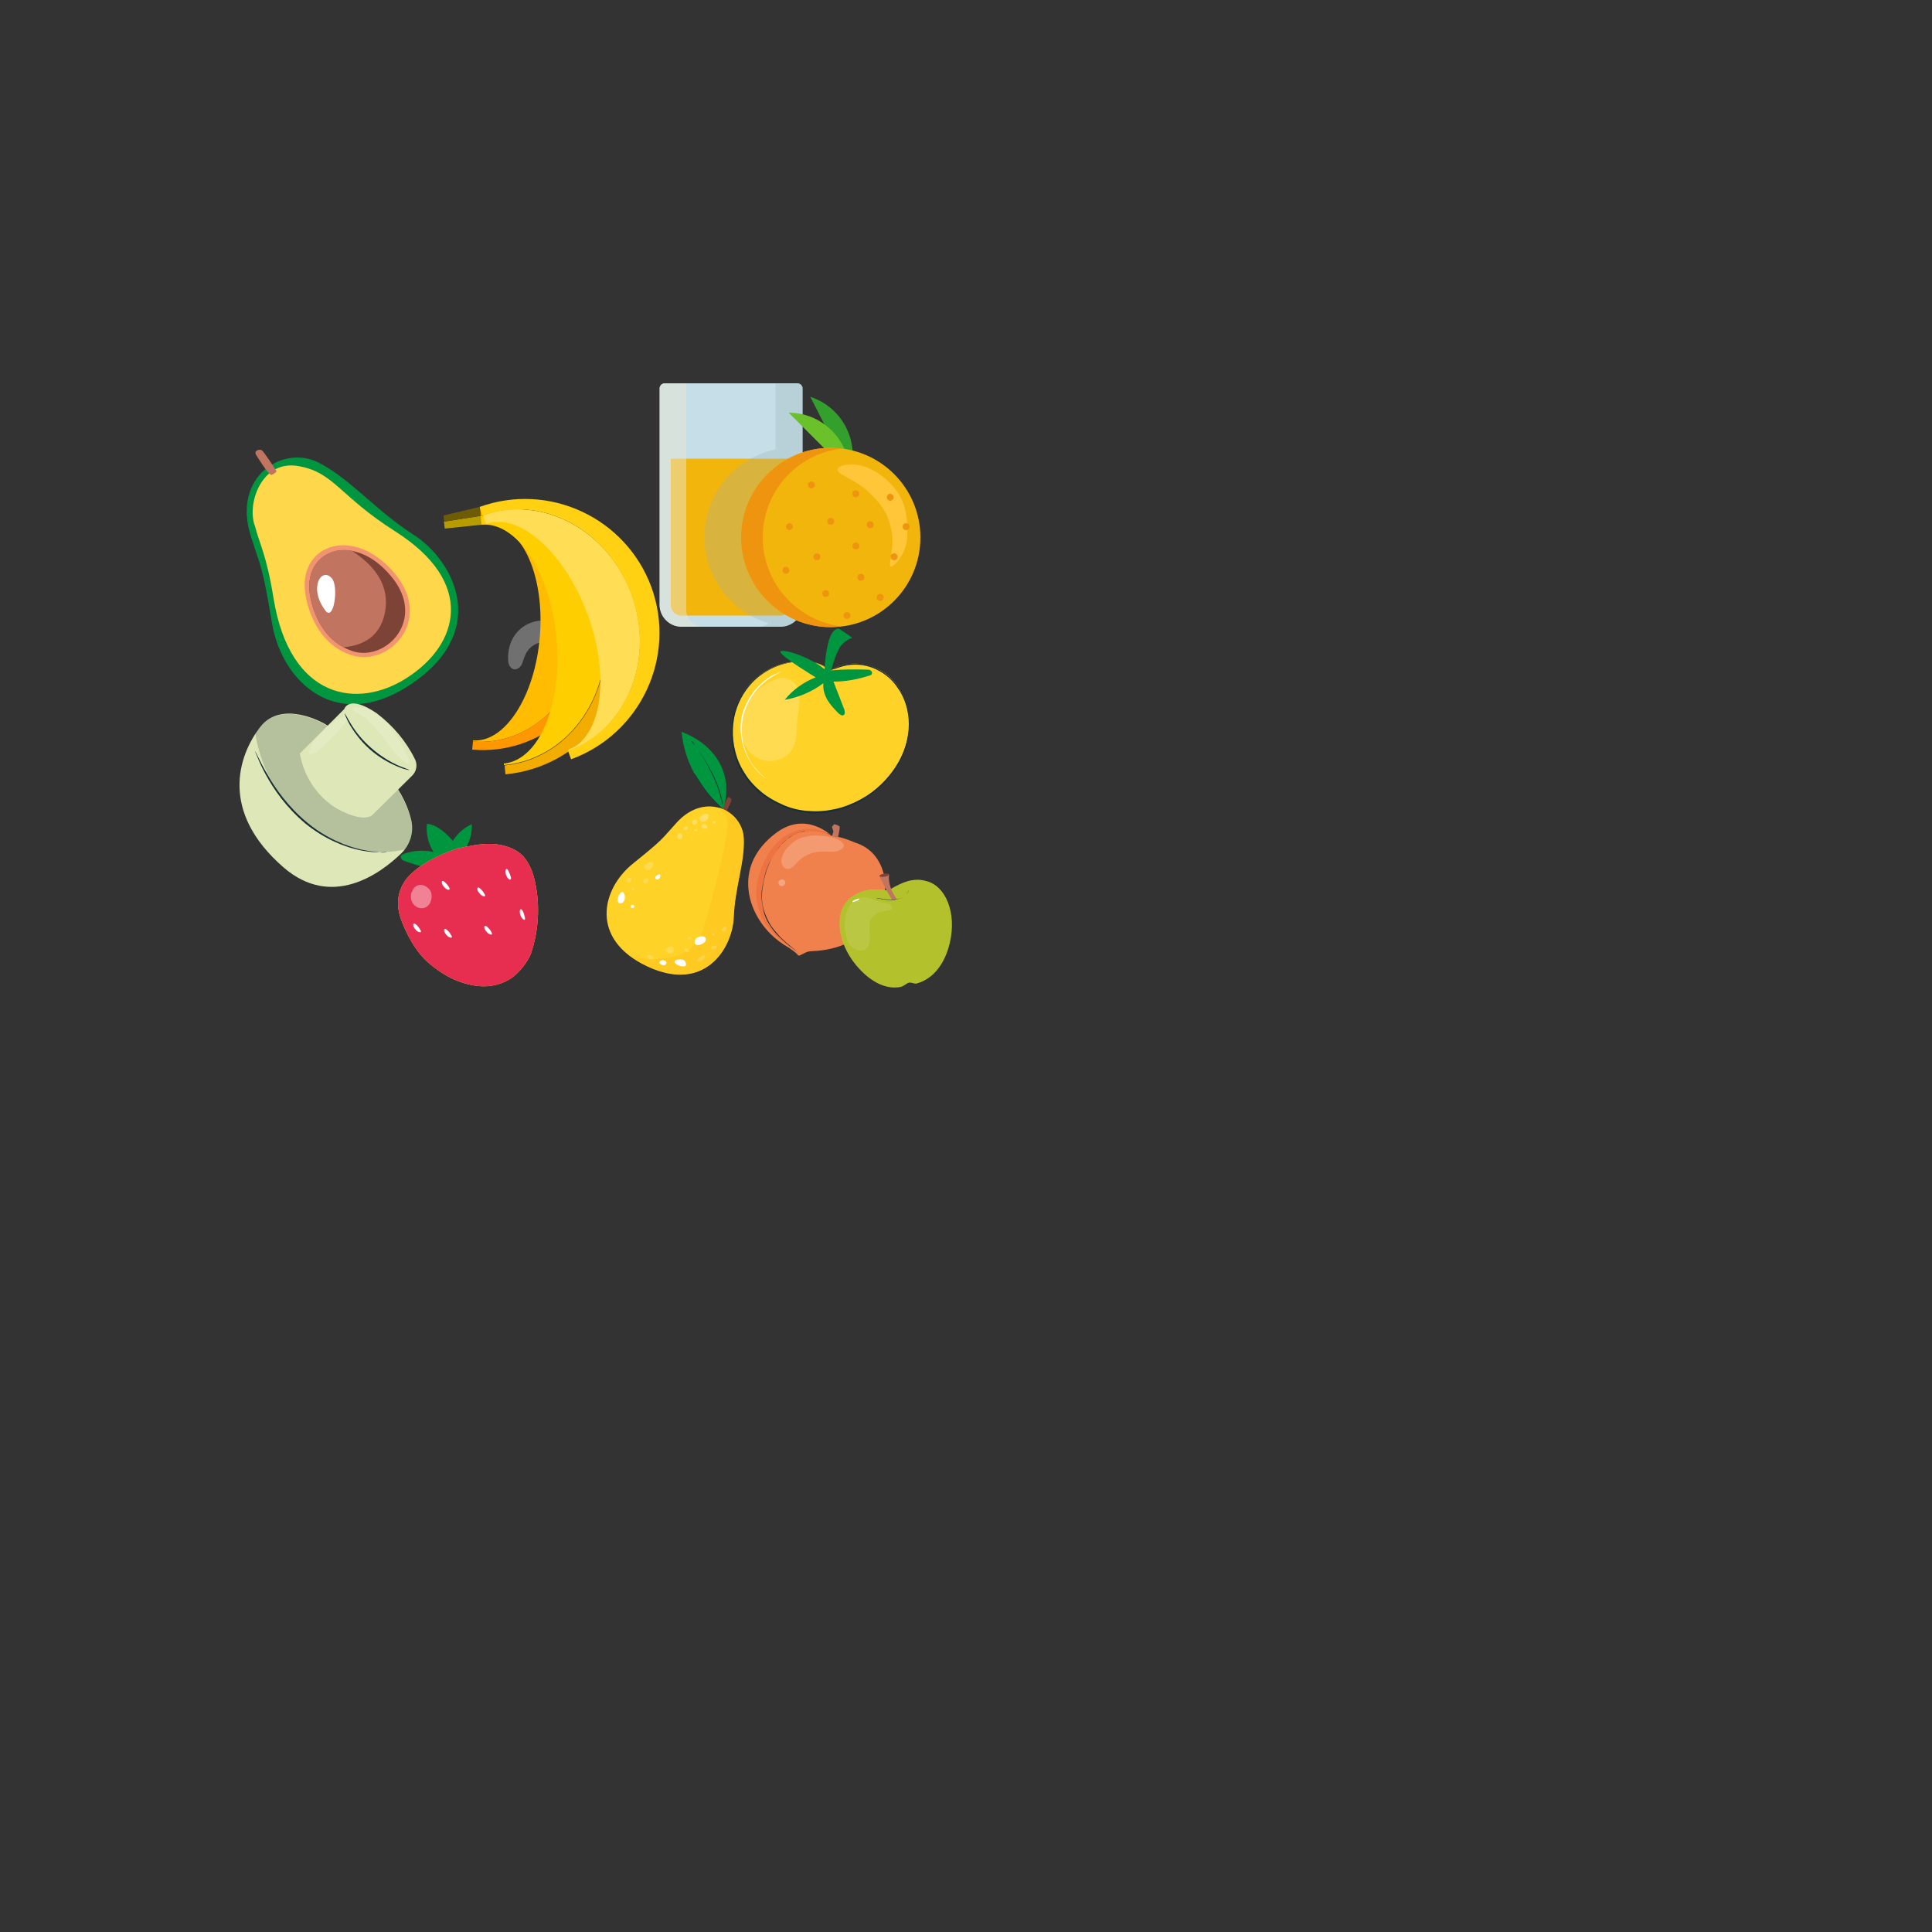 <?xml version="1.0" encoding="utf-8"?><!-- Generator: Adobe Illustrator 28.0.0, SVG Export Plug-In . SVG Version: 6.00 Build 0)  --><svg version="1.1" id="Calque_1" xmlns="http://www.w3.org/2000/svg" xmlns:xlink="http://www.w3.org/1999/xlink" x="0px" y="0px" viewBox="0 0 500 500" style="enable-background:new 0 0 500 500;" xml:space="preserve"><rect x="0" y="0" width="500" height="500" fill="#333333" stroke="none"/><style type="text/css">
	.st0{display:none;}
	.st1{display:inline;fill:#F5F5F5;}
	.st2{fill:#FFFFFF;}
	.st3{fill:#F0804C;}
	.st4{opacity:0.3;}
	.st5{fill:#EA542D;}
	.st6{fill:#192E35;}
	.st7{fill:#C17460;}
	.st8{opacity:0.7;}
	.st9{fill:#FFD227;}
	.st10{fill:#009C3E;}
	.st11{opacity:0.1;}
	.st12{fill:#7D4336;}
	.st13{fill:#00963F;}
	.st14{fill:#E72E50;}
	.st15{opacity:0.4;}
	.st16{fill-rule:evenodd;clip-rule:evenodd;fill:#7D4336;}
	.st17{fill-rule:evenodd;clip-rule:evenodd;fill:#FFD227;}
	.st18{fill-rule:evenodd;clip-rule:evenodd;fill:#FEC920;}
	.st19{opacity:0.2;}
	.st20{fill-rule:evenodd;clip-rule:evenodd;fill:#FFFFFF;}
	.st21{fill-rule:evenodd;clip-rule:evenodd;fill:#00963F;}
	.st22{fill-rule:evenodd;clip-rule:evenodd;fill:#FFD74B;}
	.st23{fill-rule:evenodd;clip-rule:evenodd;fill:#C17460;}
	.st24{fill-rule:evenodd;clip-rule:evenodd;fill:#F39470;}
	.st25{fill:#DEE7B7;}
	.st26{opacity:0.21;}
	.st27{opacity:0.15;}
	.st28{fill:#FFBC00;}
	.st29{fill:#FF9700;}
	.st30{fill:#FFCE00;}
	.st31{fill:#F2AD00;}
	.st32{fill:#FFDE55;}
	.st33{fill:#FFD112;}
	.st34{fill:#B79C00;}
	.st35{fill:#6D5B06;}
	.st36{fill:#C5DEE8;}
	.st37{fill:#F2B50C;}
	.st38{opacity:0.3;fill:#9CB0B5;}
	.st39{fill:#33A02D;}
	.st40{fill:#6BC129;}
	.st41{opacity:0.5;fill:#EAE7D0;}
	.st42{fill:#FFC639;}
	.st43{fill:#EF940F;}
</style><g id="Background_Complete"/><g id="Background_Simple" class="st0"><path class="st1" d="m25.6 386l.9-1.3c7.3-10.6 19.6-16.5 32.3-15c1.6.2 3.2.5 4.8.9c11.4 3.1 20.9 12.4 24.5 23.8c2.1 6.7 2.3 14.3 6.7 19.8c5.7 7.1 15.9 7.9 24.9 8.1c9 .2 19.3 1 24.9 8.2c3.5 4.5 4.4 10.6 3.8 16.3c-1.6 15.1-12.9 28-26.7 34s-29.5 5.7-44 1.9c-20.3-5.3-39.2-17.7-49.9-35.9s-12.6-42.4-2.2-60.8z"/><path class="st1" d="m473.8 123l-.9 1.2c-7.2 10.6-19.6 16.5-32.3 15c-1.6-.2-3.2-.5-4.8-.9c-11.4-3.1-20.9-12.4-24.5-23.8c-2.1-6.7-2.3-14.3-6.7-19.8c-5.7-7.1-15.9-7.9-24.9-8.1s-19.3-1-24.9-8.2c-3.5-4.5-4.4-10.6-3.8-16.3c1.6-15.1 12.9-28 26.7-34c13.8-6 29.5-5.7 44-1.9c20.3 5.3 39.2 17.7 49.9 35.9c11 18.5 12.7 42.5 2.2 60.9z"/><ellipse class="st1" cx="436.9" cy="429.6" rx="33" ry="33"/><ellipse class="st1" cx="90.2" cy="74.4" rx="33" ry="33"/></g><g id="Plate"/><g id="Fruits"><g><g><path class="st2" d="m121.1 250.9c-.1.2-.9 0-1.4-.7c-.6-.6-.7-1.4-.4-1.5c.2-.1.7.3 1.2.9c.4.6.7 1.1.6 1.3z"/></g></g><g><g><path class="st2" d="m132.7 249.1c-.2.2-.8-.3-1.1-1.1c-.3-.8-.2-1.6.1-1.6c.3 0 .5.5.8 1.2c.3.7.4 1.3.2 1.5z"/></g></g></g><g><g><g><g><g><path class="st3" d="m215.2 216.3c0 0-6.6-6.6-14.4-.7c-7.8 5.9-7.5 12.6-6.9 16c.5 2.8 2.7 9.4 10.3 13.7c0 0 2.1 1.4 2.3 1.9c.3.5 1.8-.9 3.1-1c1.3-.1 7.6-.1 12.6-3.9c3.3-2.6 5.8-5.3 6.7-10.6c.9-5.2-1.3-11.5-7.2-13.5c0 .1-3.3-1.6-6.5-1.9z"/></g></g></g><g class="st4"><g><g><g><path class="st5" d="m215.2 216.3c0 0-3.4-3-9.1-1.3c-5.7 1.7-8.6 7.6-9.8 12s-.5 8.2 1.6 11.8s8.7 7.8 8.7 7.8c-3.4-2.6-6.8-5.4-8.4-9.3c-.8-2-1.3-4.6-1-6.8c.5-3.9 1.1-6.2 3.2-9.4c1.5-2.2 2.6-4.1 5.9-5.4c2.6-1 6.6-.7 8.9.6"/></g></g></g></g><g><g><g><g><path class="st6" d="m215.2 216.3c0 0 0 0-.1-.1s-.2-.1-.3-.2c-.1-.1-.3-.1-.5-.2c-.2-.1-.5-.2-.8-.3c-.6-.2-1.3-.3-2.1-.4s-1.8-.1-2.9 0c-.5.1-1.1.2-1.6.3c-.3.1-.6.2-.8.3c-.3.1-.6.3-.8.4c-.6.3-1.1.6-1.6 1.1c-.5.4-1 .9-1.5 1.4c-.4.5-.9 1.1-1.3 1.7c-.4.6-.8 1.2-1.2 1.9c-.8 1.3-1.4 2.8-1.8 4.4c-.2.8-.3 1.6-.5 2.4c-.1.4-.1.8-.2 1.2c-.1.4-.1.8-.1 1.1c-.1 1.5.2 3 .5 4.4s.9 2.6 1.6 3.7c.7 1.1 1.4 2 2.1 2.7c1.5 1.5 2.8 2.6 3.8 3.3c.5.4.8.6 1.1.8c.1.1.2.2.3.2s.1.1.1.1s0 0-.1-.1c-.1-.1-.2-.1-.3-.2c-.2-.2-.6-.5-1.1-.9c-.9-.8-2.3-1.8-3.7-3.4c-.7-.8-1.5-1.7-2.1-2.7c-.6-1.1-1.2-2.3-1.6-3.6c-.4-1.4-.6-2.8-.5-4.3c0-.4.1-.8.1-1.1c.1-.4.1-.8.2-1.2c.1-.8.3-1.6.5-2.4c.4-1.6 1-3.1 1.7-4.4c.4-.7.8-1.3 1.2-1.9c.4-.6.8-1.2 1.3-1.7c.4-.5.9-1 1.5-1.4c.5-.4 1.1-.8 1.6-1.1c.3-.1.6-.3.8-.4c.3-.1.6-.2.8-.3c.6-.2 1.1-.3 1.6-.3c1.1-.1 2-.1 2.9 0c.8.1 1.6.2 2.1.4c.3.1.5.2.8.2c.2.1.4.2.5.2c.1.1.2.1.3.2c.1.2.1.2.1.2z"/></g></g></g></g><g><g><g><path class="st7" d="m216.9 216.6c0 0 .5-2.2.4-2.6c-.1-.4-1.4-.7-1.4-.7l-.6.7l.4 1.2l-.4 1.2l1.6.2z"/></g></g></g><g class="st4"><g class="st8"><g><g><g><path class="st2" d="m210.6 216.3l0 0c0 0-.1 0-.1 0h.1z"/></g></g></g></g><g class="st8"><g><g><g><path class="st2" d="m203.8 219.3c2.3-2.1 3.1-2.7 6.8-3.1c2.6.1 5.3.2 7.1 1.6c.3.2.7.6.7 1c0 .5-.4.8-.8 1.1c-1.6.9-3.5.4-5.3.5c-2.3.1-4.6 1.2-6.1 2.9c-.7.7-1.4 1.7-2.4 1.6c-1-.1-1.6-1.1-1.6-2.1c0-.9.9-2.8 1.6-3.5z"/></g></g></g></g></g><g class="st4"><g><g><g><path class="st2" d="m202.8 227.7c.4.2.6.8.3 1.2s-.8.6-1.2.3c-.4-.2-.6-.8-.3-1.2c.3-.4.9-.5 1.2-.3"/></g></g></g></g><g><g><g><g><g><g><g><path class="st9" d="m221.5 249.7c3.4 4.1 7.5 6.5 11.6 5.7c.8-.2 1.3-.8 2.1-1.1c.4-.1.9.1 1.4.2c.3 0 .5.1.7 0c4.2-1.2 7.2-5 8.5-10.5c1.8-7.7-1-14.8-6.2-16c-.7-.2-1.4-.3-2.1-.3c-.8 0-1.6.1-2.4.3c-1.4.4-3 1.1-5.1 2.4c-.1 0-.1.1-.2.1c-4.2-.8-7.3-.1-9.9 2c-4 3.4-3.4 11.1 1.6 17.2z"/></g></g></g></g></g></g><g class="st4"><g><g><g><g><g><path class="st10" d="m221.5 249.7c3.4 4.1 7.5 6.5 11.6 5.7c.8-.2 1.3-.8 2.1-1.1c.4-.1.9.1 1.4.2c.3 0 .5.1.7 0c4.2-1.2 7.2-5 8.5-10.5c1.8-7.7-1-14.8-6.2-16c-.7-.2-1.4-.3-2.1-.3c-.8 0-1.6.1-2.4.3c-1.4.4-3 1.1-5.1 2.4c-.1 0-.1.1-.2.1c-4.2-.8-7.3-.1-9.9 2c-4 3.4-3.4 11.1 1.6 17.2z"/></g></g></g></g></g></g><g><path class="st7" d="m230.9 232.9c0 0-1.7-2.6-3.3-6.2l2.5-.4c0 0-.6 2.9 2 6.4l-1.2.2z"/></g><g><g><path class="st6" d="m235.2 230.4c0 0 0 .1-.1.3c-.1.2-.3.5-.6.8c-.6.6-1.7 1.2-3 1.4c-1.3.1-2.5-.1-3.3-.2c-.4-.1-.8-.2-1-.2s-.4-.1-.4-.1c0 0 .1 0 .4 0c.3.1.6.1 1 .2c.8.1 2 .3 3.3.2c1.3-.1 2.4-.7 3-1.3c.5-.6.7-1.1.7-1.1z"/></g></g><g class="st11"><g><path class="st2" d="m229.9 233.9c-5.1-1-4.7-2-7.1-1.6c-1.5.2-2.6 1.4-3.3 2.7c-.6 1.3-.8 2.8-.9 4.3c-.1 1.2.3 2.6.6 3.8c.3 1.2 1.1 2 2.2 2.6c.6.3 2.1.6 2.9-.3c.9-.9.9-2.3.8-3.6c-.1-1.3-.3-2.6.2-3.8c.4-.7 1-1.3 1.8-1.7c.8-.4 1.6-.5 2.4-.6c.3 0 .6-.1.9-.2c.3-.1.5-.4.5-.7c0-.4-.5-.8-1-.9z"/></g></g><g><path class="st12" d="m230.1 226.3c0 .2-.5.5-1.2.6s-1.3 0-1.3-.2c0-.2.5-.5 1.2-.6c.7-.1 1.3 0 1.3.2z"/></g></g><g><g><path class="st2" d="m222.4 232.6c.1.1-.3.4-.8.6c-.5.2-1 .3-1 .2c-.1-.1.3-.4.8-.6c.5-.2 1-.3 1-.2z"/></g></g><g><path class="st13" d="m117.2 217.6c-1.8-2-4-4.1-6.7-4.4c-.3 2.5.3 5.1 1.7 7.3c-2.6-.6-5.3-.4-7.8.5c-.2.1-.4.2-.6.4c-.2.3-.1.7.2 1c.2.3.6.4.9.5c2 .7 3.9 1.3 6 1.8l9.5-5c1.2-1.9 1.8-4.1 1.7-6.4c-2 .9-3.7 2.4-4.9 4.3z"/></g><g><path class="st9" d="m127.2 218.4c-3-.1-6 .6-8.9 1.2c-5.6 1.9-10.8 4.8-13.3 8.1c-1.3 1.8-2 3.9-2 6.1c0 2.2.8 4.4 1.7 6.4c1.5 3.3 3.4 6.5 6.1 8.9c3.8 3.3 8.1 5.6 13.1 6.1c3.1.3 6.4-.5 8.9-2.4c1.8-1.4 3.8-3.9 4.6-6c2-5.9 2.4-12.3 1.1-18.4c-.5-2.4-1.4-4.9-3.1-6.8c-2-2.1-5.2-3.1-8.2-3.2z"/></g><g><path class="st14" d="m127.2 218.4c-3-.1-6 .6-8.9 1.2c-5.6 1.9-10.8 4.8-13.3 8.1c-1.3 1.8-2 3.9-2 6.1c0 2.2.8 4.4 1.7 6.4c1.5 3.3 3.4 6.5 6.1 8.9c3.8 3.3 8.1 5.6 13.1 6.1c3.1.3 6.4-.5 8.9-2.4c1.8-1.4 3.8-3.9 4.6-6c2-5.9 2.4-12.3 1.1-18.4c-.5-2.4-1.4-4.9-3.1-6.8c-2-2.1-5.2-3.1-8.2-3.2z"/></g><g><g><path class="st2" d="m116.9 242.6c-.1.2-.9 0-1.4-.7c-.6-.6-.7-1.4-.4-1.5c.2-.1.7.3 1.2.9c.4.6.8 1.1.6 1.3z"/></g></g><g><g><path class="st2" d="m125.5 231.9c-.1.2-.9 0-1.4-.7c-.6-.6-.7-1.4-.4-1.5c.2-.1.7.3 1.2.9c.4.6.8 1.1.6 1.3z"/></g></g><g><g><path class="st2" d="m132.1 227.6c-.2.2-.8-.3-1.1-1.1c-.3-.8-.2-1.6.1-1.6c.3 0 .5.5.8 1.2c.3.8.5 1.3.2 1.5z"/></g></g><g><g><path class="st2" d="m127.3 241.8c-.1.2-.9 0-1.4-.7c-.6-.6-.7-1.4-.4-1.5c.2-.1.7.3 1.2.9c.4.5.7 1 .6 1.3z"/></g></g><g><g><path class="st2" d="m116.3 230.2c-.1.2-.9 0-1.4-.7c-.6-.6-.7-1.4-.4-1.5c.2-.1.7.3 1.2.9c.4.5.8 1 .6 1.3z"/></g></g><g><g><path class="st2" d="m135.8 238c-.2.2-.8-.3-1.1-1.1c-.3-.8-.2-1.6.1-1.6c.3 0 .5.5.8 1.2c.2.8.4 1.4.2 1.5z"/></g></g><g><g><path class="st2" d="m108.9 241.2c-.1.2-.9 0-1.4-.7c-.6-.6-.7-1.4-.4-1.5c.2-.1.7.3 1.2.9c.4.6.8 1.1.6 1.3z"/></g></g><g class="st15"><g><path class="st2" d="m108.8 229c-1 0-1.9.8-2.1 1.7l-.2.2c-.3 1.1-.2 2.4.6 3.2c.7.9 2.1 1.2 3.1.7c.6-.3 1.1-.9 1.3-1.6c.3-.9.3-2-.2-2.8c-.6-.8-1.5-1.4-2.5-1.4z"/></g></g><g><g><g><path class="st16" d="m188.2 206.6c0 0-2.1 3.9-1.7 4.1c.4.3.9.6 1 .3s1.8-3.4 1.8-4c.1-.3-.7-1.1-1.1-.4"/></g><g><path class="st17" d="m175.2 212.8c-4.2 4.6-3.2 4.1-11.4 10.7c-8.2 6.6-11.2 19.6 3.7 26.6c14.9 7 22-4.7 22.3-12.6s2.9-14.3 2.6-20.6c-.3-7.1-9.8-12.1-17.2-4.1"/></g><g><g><path class="st18" d="m189.9 237.5c.3-7.9 2.9-14.3 2.6-20.6c-.2-3.7-2.9-6.9-6.5-7.9c1.3 1 2.4 2.4 2.3 4.4c-.2 4.7-3.6 18.2-6.4 27.4c-2.4 7.8-12.6 8.3-18.6 6.7c1.2.9 2.6 1.7 4.3 2.5c14.8 7 21.9-4.6 22.3-12.5z"/></g></g><g class="st19"><g><path class="st20" d="m174.4 245.6c0-.1-.1-.2-.1-.3c-.1-.1-.1-.1-.2-.2c-.4-.2-1-.1-1.5.3c-.1.1-.2.2-.3.4c-.1.3 0 .5.2.6c.3.2.6.4 1 .3c.2 0 .4-.1.6-.2c.2-.3.3-.6.3-.9z"/></g></g><g><g><path class="st20" d="m160.7 233.8c.2 0 .3-.1.4-.2c.1-.1.2-.2.3-.3c.4-.6.4-1.4.1-2.1c-.1-.1-.2-.3-.3-.3c-.3-.1-.6.1-.7.3c-.3.4-.6.9-.6 1.4c-.1.3-.1.6.1.9c0 .2.4.3.7.3z"/></g></g><g class="st19"><g><path class="st20" d="m167.2 225.1c.1.1.3.1.4.1c.1 0 .2 0 .4-.1c.6-.2 1-.8 1.1-1.4c0-.1 0-.3-.1-.4c-.1-.2-.4-.3-.7-.2c-.4.1-.9.3-1.2.6c-.2.2-.4.4-.4.7c0 .2.2.5.5.7z"/></g></g><g class="st4"><g><path class="st20" d="m181.5 212.6c.1.1.3.1.4.1c.1 0 .2 0 .4-.1c.6-.2 1-.8 1.1-1.4c0-.1 0-.3-.1-.4c-.1-.2-.4-.3-.7-.2c-.4.1-.9.3-1.2.6c-.2.2-.4.4-.4.7c.1.2.2.6.5.7z"/></g></g><g class="st19"><g><path class="st20" d="m166.7 228.5c.1 0 .2.1.2.1s.1 0 .2 0c.4-.1.6-.4.7-.9c0-.1 0-.2 0-.3c-.1-.1-.3-.2-.4-.1c-.3.1-.5.2-.7.4c-.1.1-.2.2-.2.4c-.1.1.1.3.2.4z"/></g></g><g class="st19"><g><path class="st20" d="m162.3 228.3c.1 0 .2.1.2.1s.1 0 .2 0c.4-.1.6-.4.7-.9c0-.1 0-.2 0-.3c-.1-.1-.3-.2-.4-.1c-.3.1-.5.2-.7.4c-.1.1-.2.2-.2.4c0 .1.1.3.2.4z"/></g></g><g><g><path class="st20" d="m169.8 227.5c.1 0 .2.1.2.1s.1 0 .2 0c.4-.1.6-.4.7-.9c0-.1 0-.2 0-.3c-.1-.1-.3-.2-.4-.1c-.3.1-.5.2-.7.4c-.1.1-.2.2-.2.4c-.1.1 0 .3.2.4z"/></g></g><g class="st19"><g><path class="st20" d="m187.2 241.1c.1 0 .2 0 .2 0c.1 0 .1-.1.2-.1c.3-.2.4-.6.4-1c0-.1 0-.2-.1-.2c-.1-.1-.3-.1-.4 0c-.2.1-.4.3-.6.6c-.1.1-.1.3-.1.4c.1.1.3.3.4.3z"/></g></g><g><g><path class="st20" d="m177.5 249.2c-.1-.1-.1-.3-.2-.4c-.1-.1-.2-.2-.3-.3c-.6-.3-1.5-.3-2.1 0c-.1.1-.3.2-.3.3c-.1.3.1.5.4.7c.4.3.9.5 1.5.6c.3 0 .6 0 .9-.1c.1-.2.2-.5.1-.8z"/></g></g><g class="st19"><g><path class="st20" d="m178.2 242.5c.1 0 .1 0 .2 0c.1 0 .2.1.3.2c.1.1.1.3 0 .4c-.1.1-.1.1-.2 0c-.1 0-.2-.1-.3-.1s-.2-.1-.2-.2c0-.1.1-.2.2-.3l0 0z"/></g></g><g class="st19"><g><path class="st20" d="m184.4 241.5c.1 0 .1 0 .2 0c.1 0 .2.1.3.2c.1.1.1.3 0 .4c-.1.1-.1.1-.2 0c-.1 0-.2-.1-.3-.1s-.2-.1-.2-.2c0-.1.1-.2.2-.3l0 0z"/></g></g><g class="st19"><g><path class="st20" d="m167.9 247.1c.1 0 .2 0 .4.1c.2.1.4.2.6.3c.1.2.2.5 0 .7c-.1.1-.3.1-.4.1c-.2 0-.3-.1-.5-.2s-.3-.2-.4-.4c-.1-.2 0-.4.1-.5l.2-.1z"/></g></g><g class="st19"><g><path class="st20" d="m178.3 245.9c-.1-.1-.2-.2-.3-.3l-.2-.1c-.1 0-.2 0-.3 0c-.1 0-.3.1-.3.2c-.1.2.1.4.2.5c.1.1.2.2.4.2c.1.1.3 0 .4-.1c.2-.1.2-.3.1-.4z"/></g></g><g><g><path class="st20" d="m172.2 248.7c-.2-.1-.4-.2-.6-.2l-.3 0c-.2.1-.2.1-.4.2s-.3.3-.2.5c.1.3.4.4.6.5c.2.1.4.1.6.1c.2 0 .4-.2.5-.4c.2-.3 0-.6-.2-.7z"/></g></g><g><g><path class="st20" d="m181.6 242.3c-.4 0-.8.2-1.1.3l-.4.3c-.2.3-.2.3-.3.6c-.1.3 0 .7.2.9c.4.3.9.2 1.4 0c.4-.1.7-.3 1-.6c.3-.3.4-.7.2-1.1c-.2-.3-.6-.4-1-.4z"/></g></g><g class="st19"><g><path class="st20" d="m185 244.7c-.2 0-.4.1-.5.1l-.2.1c-.1.1-.1.1-.2.3c0 .1 0 .3.1.4c.2.1.4.1.6 0c.2-.1.3-.1.5-.3c.1-.1.2-.3.1-.5c0 0-.2-.1-.4-.1z"/></g></g><g class="st19"><g><path class="st20" d="m182 247.3c-.2.1-.5.2-.8.4l-.3.2c-.2.2-.2.2-.3.4c-.1.2-.1.4 0 .5c.2.1.6-.1.9-.2c.2-.1.5-.3.7-.5c.2-.2.3-.5.3-.7c0-.1-.3-.2-.5-.1z"/></g></g><g><path class="st20" d="m164.1 234.8c-.1.2-.4.3-.6.2c-.2-.1-.3-.4-.2-.6s.4-.3.6-.2s.4.3.2.6z"/></g><g class="st19"><path class="st20" d="m164.1 230.3c-.1.2-.3.2-.4.1c-.2-.1-.2-.3-.1-.4c.1-.2.3-.2.4-.1c.1.1.2.3.1.4z"/></g><g class="st4"><g><path class="st20" d="m183 213.7l0 0c-.2-.2-.4-.4-.7-.4c-.2 0-.5 0-.6.2c-.2.2-.1.5 0 .7c.2.2.4.3.7.3c.2 0 .5-.1.6-.2c.1-.1.2-.4 0-.6z"/></g></g><g class="st4"><g><path class="st20" d="m185.1 212.7l0 0c-.1-.1-.2-.2-.3-.2c-.1 0-.2 0-.3.1c-.1.1-.1.3 0 .4s.2.2.4.2c.1 0 .2 0 .3-.1c0-.2 0-.3-.1-.4z"/></g></g><g class="st4"><g><path class="st20" d="m180.3 214.6l0 0c-.2 0-.3 0-.4 0c-.1.1-.2.2-.2.3c0 .1.1.2.2.3c.1 0 .3 0 .4-.1c.1-.1.2-.2.2-.3c0-.1-.1-.2-.2-.2z"/></g></g><g class="st4"><g><path class="st20" d="m179.1 216.6l0 0c-.1 0-.1.1-.1.1s0 .1 0 .1c0 0 .1.1.1 0s.1-.1.1-.1c0 0 0-.1 0-.1c0 0 0 0-.1 0z"/></g></g><g class="st4"><g><path class="st20" d="m177.8 213.9l0 0c-.2 0-.4 0-.6.1c-.1.1-.3.2-.3.4c0 .2.1.4.3.4c.2.1.4 0 .5-.1c.1-.1.2-.2.2-.4c.2-.3 0-.4-.1-.4z"/></g></g><g class="st4"><g><path class="st20" d="m175.8 215.7l-.1 0c-.2.2-.3.4-.4.6s0 .5.1.7c.2.2.5.2.8.1c.2-.1.4-.4.4-.6c0-.2 0-.5-.2-.6c-.1-.3-.4-.3-.6-.2z"/></g></g><g class="st4"><g><path class="st20" d="m179.9 212.1l0 0c-.3.1-.5.2-.6.4c-.1.2-.2.4-.1.6c.1.2.4.4.6.3c.2 0 .5-.2.6-.4c.1-.2.1-.4 0-.6c0-.2-.3-.3-.5-.3z"/></g></g></g><g><path class="st21" d="m187.1 209.4c1.4-4 1.1-8.2-.8-11.8s-5.4-6.5-9.9-8.2c.7 7.7 4.6 14.5 10.7 20c0 0-.1 0 0 0"/></g><g><g><path class="st6" d="m178.9 191.8c0 0 .1.1.1.1c.1.1.2.3.4.5c.2.2.4.4.6.7c.2.3.5.6.7 1c.5.7 1.1 1.6 1.8 2.7c.6 1 1.2 2.2 1.9 3.4c.6 1.2 1.1 2.4 1.5 3.5c.4 1.1.7 2.1.9 3c.1.4.2.8.2 1.2c.1.4.1.6.1.9c0 .2 0 .4.1.6c0 .1 0 .2 0 .2s0-.1 0-.2c0-.1-.1-.3-.1-.6c0-.2-.1-.5-.2-.9c-.1-.3-.1-.7-.3-1.2c-.2-.9-.5-1.9-.9-3c-.4-1.1-.9-2.3-1.5-3.5c-.6-1.2-1.2-2.4-1.8-3.4c-.6-1-1.2-1.9-1.7-2.7c-.2-.4-.5-.7-.7-1c-.2-.3-.4-.6-.5-.8c-.1-.2-.3-.4-.3-.5c-.3 0-.3 0-.3 0z"/></g></g><g><g><path class="st6" d="m187.1 209.4c0 0-.1-.1-.4-.3c-.2-.2-.6-.5-1-.9c-.8-.8-1.9-1.9-2.9-3.2c-1-1.3-1.8-2.6-2.4-3.5c-.3-.5-.5-.8-.6-1.1c-.1-.3-.2-.4-.2-.4c0 0 .1.1.3.4c.2.3.4.6.7 1.1c.6.9 1.4 2.2 2.4 3.5c1 1.3 2.1 2.4 2.9 3.2c.4.4.7.7.9.9c.2.2.3.3.3.3z"/></g></g></g><g class="st4"><path class="st2" d="m144.6 162.2c-.6-.9-1.6-1.3-2.6-1.5c-1-.2-2.4-.2-3.8.2c-4.4 1.2-6.9 5.2-6.7 9.8c0 1 .4 2.2 1.4 2.5c.8.2 1.7-.4 2.1-1.2c.4-.8.5-1.6.9-2.4c.7-1.8 2.5-3.2 4.4-3.4c1.5-.2 3.3.2 4.3-1c.6-.9.6-2.1 0-3z"/></g><g><path class="st9" d="m214.8 173.6c4.2-2.8 10.1-2.3 14.2.6c4.1 2.9 6.3 8.1 6.3 13.1c0 5-2.1 9.9-5.4 13.8c-4.8 5.7-12.2 9.3-19.6 9c-7.4-.2-14.8-4.4-18.4-10.9s-3.2-15.2 1.3-21.1c3.8-5.1 10.6-7.8 16.8-6.8c1.8.2 3.5 1 4.8 2.3l0 0z"/><g><path class="st6" d="m214.8 173.6c0 0-.1-.1-.3-.2c-.2-.1-.4-.4-.8-.6c-.8-.5-1.9-1.2-3.7-1.4c-1.7-.2-3.8-.3-6.2.2c-2.4.5-5 1.6-7.4 3.5c-2.4 1.9-4.5 4.7-5.7 8.1c-1.2 3.4-1.4 7.4-.4 11.3c.5 2 1.3 3.9 2.5 5.7c1.1 1.8 2.6 3.4 4.3 4.8c1.7 1.4 3.7 2.5 5.8 3.4c2.1.9 4.4 1.4 6.7 1.5c2.3.2 4.7-.1 6.9-.6c2.2-.5 4.3-1.4 6.2-2.4c3.9-2.1 7-5.2 9.2-8.6c2.2-3.4 3.3-7.3 3.3-10.9c0-3.6-1.1-6.9-2.9-9.4c-1.7-2.6-4.1-4.2-6.3-5.1c-2.3-.9-4.4-1-6.1-.8c-1.7.2-3 .7-3.8 1c-.9.2-1.2.5-1.3.5c0 0 .1-.1.3-.2c.2-.1.5-.3.9-.5c.8-.4 2.1-.9 3.8-1.1c1.7-.2 3.9-.1 6.2.8c2.3.9 4.7 2.6 6.5 5.2c1.8 2.6 2.9 5.9 2.9 9.6c0 3.7-1.1 7.6-3.3 11.1c-2.2 3.5-5.4 6.6-9.3 8.8c-1.9 1.1-4.1 1.9-6.3 2.5c-2.2.6-4.6.8-7 .6c-2.4-.1-4.7-.7-6.8-1.6s-4.1-2-5.9-3.4s-3.2-3.1-4.4-4.9c-1.2-1.8-2-3.8-2.5-5.8c-1-4-.7-8.1.5-11.5c1.2-3.5 3.4-6.3 5.8-8.2c2.5-1.9 5.1-3 7.6-3.5c2.4-.5 4.6-.4 6.3-.2c1.7.3 2.9 1 3.7 1.5c.7.4 1 .8 1 .8z"/></g></g><g class="st19"><path class="st2" d="m205.6 176.8c-1-1.1-2.9-1.7-4.6-1.1c-3 1.1-5.6 3.1-7.3 5.7c-1.6 2.4-2.5 5.5-2 8.4c.5 2.9 2.4 5.6 5.1 6.7c2.7 1.1 6.2.2 7.9-2.1c1.8-2.5 1.4-5.9 1.7-8.9c.2-1.5.5-2.9.5-4.4c.1-1.6-.2-3.2-1.3-4.3z"/></g><path class="st13" d="m225.3 173.5c-.2-.2-.6-.2-.9-.2c-2.8-.1-6.6-.1-9.3.2c0 0 .9-3.6 2.1-5.7c1.2-2.1 3.3-2.7 3.3-2.7c.1-.2-3.4-2.4-3.4-2.4s-1.4-.3-2.4 2.5c-1.1 3-1.3 8-1.3 8c-4.3-3.6-11.8-5.6-11.4-4.4c.3 1.2 9.1 6.5 9.1 6.5c-3.1 1.2-5.9 3.2-8 5.8c3.6-.6 7.1-2.1 10-4.3c-.2 1.5.3 3 1 4.3c.8 1.3 1.8 2.4 2.8 3.4c.4.4 1.1.9 1.5.5c.4-.3.2-.9.1-1.4c-.9-2.4-1.9-4.8-2.8-7.2c3.2 0 6.4-.6 9.4-1.6c.2-.1.4-.1.5-.3c.2-.5 0-.8-.3-1z"/><g><path class="st2" d="m198.4 201.6c0 0-.1-.1-.3-.2c-.2-.1-.5-.3-.8-.6c-.7-.6-1.6-1.4-2.5-2.7c-.9-1.3-1.8-2.9-2.4-4.9c-.6-2-.9-4.3-.6-6.6c.3-2.4 1.2-4.5 2.3-6.2c1.1-1.8 2.4-3.1 3.6-4.1s2.3-1.6 3.1-1.9c.4-.2.7-.3.9-.4c.2-.1.3-.1.3-.1c.1.1-1.8.7-4.2 2.7c-1.2 1-2.4 2.3-3.5 4.1s-1.9 3.8-2.2 6.1c-.3 2.3-.1 4.5.5 6.5c.6 1.9 1.4 3.6 2.3 4.8c1.9 2.4 3.5 3.5 3.5 3.5z"/></g><path class="st21" d="m64.9 138.7c2.8 8.9 2.9 7.2 5.5 22.6s17.1 29.1 36.8 15.2s9.9-31.6 0-38c-9.9-6.3-16.3-14.4-24.6-18.7c-9.3-4.9-22.6 3.5-17.7 18.9"/><path class="st22" d="m66 136.2c1.1 4.4 3 7.4 4.8 18.7c4.3 26.2 21.9 28.8 34.7 20.4c13.4-8.7 17.5-24.6-3.1-37.7c-14.8-9.4-15.9-15.4-25.3-17c-9.6-1.6-13.3 10.1-11.1 15.6"/><path class="st22" d="m72.2 123.5c0 0-6.2 3.2-5 9.3c1.1 6.1 4.1 9.4 5.1 19.5c1 10.2 5.4 25.4 20.4 25.1c15-.3 26.3-15.6 20.2-26.2s-14.4-12.7-23.4-21c-8-7.3-12.3-9-17.3-6.7"/><path class="st23" d="m66.2 117.6c0 0 3.4 5.6 4.1 5.3s1.4-.8 1.2-1.1c-.3-.3-3.1-4.9-3.8-5.3c-.4-.3-2 0-1.5 1.1"/><path class="st24" d="m78.9 152.7c.3 3.4 2.6 13.9 12.2 16.9s21.3-9.1 10.9-21.4c-10.5-12.2-24.2-7.3-23.1 4.5"/><path class="st16" d="m80.1 153c.3 3.1 2.4 12.6 11.1 15.5s19.5-8.3 9.9-19.5c-9.5-11.3-22-6.9-21 4"/><path class="st23" d="m80.1 153c.2 2.8 2 10.9 8.8 14.5c4.9-.4 10-2.7 10.9-10.1c.8-6.8-3.7-11.6-8.8-14.9c-6.4-1.1-11.6 3.3-10.9 10.5"/><path class="st20" d="m84.2 158c2.2 3 3.5-6.2 1.7-8.3c-2.6-3.1-6.2 2.3-1.7 8.3"/><g><path class="st25" d="m83.8 187.2c0 0-10.9-6.3-16.5 1s-10.6 21.8 6.1 36.3c12.4 10.7 24.8 1.8 30.4-3.6c2.4-2.3 3.4-5.6 2.6-8.8c-1.4-5.9-6.4-15.5-22.6-24.9z"/><g class="st26"><path class="st6" d="m81.1 214.6c6.8 5.2 15.6 7.1 23.9 5.2c0 0 0 0 0 0c1.5-1.5 2.1-3.7 1.8-5.8c-.9-5.4-5-16.2-23.1-26.7c0 0-10.9-6.3-16.5 1c-.4.5-.7 1-1.1 1.6c1.5 9.8 6.9 18.7 15 24.7z"/></g><g><path class="st25" d="m89.1 183.5l-11.5 11.5c1 5.8 4.3 10.9 9.3 14.1c8 4.5 9.8 1.5 9.8 1.5l10-9.9c1.1-1.1 1.4-2.8.7-4.2c-2.3-4.7-5.7-8.7-9.9-11.9c-7.3-5-8.4-1.1-8.4-1.1z"/></g><g class="st27"><path class="st2" d="m80.1 195.1c-.6-.5.8-3.3 3.5-6c2.7-2.7 5.6-4.1 6.1-3.4c.5.7-1.4 2.9-4 5.5c-2.5 2.6-4.9 4.5-5.6 3.9z"/></g><g class="st27"><path class="st2" d="m105.7 197.6c-.3.2-1.3-.5-2.6-1.8s-2.8-3.5-4.5-5.7c-.9-1.1-1.7-2-2.5-2.8c-.7-.7-1.5-1.4-2.3-2c-1.4-.9-2.5-1.3-2.5-1.9c0-.5 1.4-.6 3.4-.1c1.1.4 2.2 1 3.2 1.7c1.1.9 2.1 1.9 3 3c1.5 2 2.8 4.1 3.9 6.3c.9 1.9 1.3 3 .9 3.3z"/></g></g><g><path class="st6" d="m105.9 199.3c0 0-.3 0-.9-.2c-.6-.1-1.4-.4-2.3-.8c-1.9-.8-4.5-2.2-6.9-4.3c-2.4-2.1-4.1-4.5-5.2-6.3c-.5-.9-.9-1.7-1.1-2.2c-.2-.5-.3-.9-.3-.9c.1 0 .6 1.1 1.7 2.9c1.1 1.8 2.8 4 5.2 6.1c2.4 2.1 4.8 3.5 6.7 4.4c1.9.8 3.2 1.2 3.1 1.3z"/></g><g><path class="st6" d="m100.2 220.5c0 0-.2 0-.5.1c-.3 0-.8.1-1.3 0c-1.2 0-2.8-.1-4.9-.5c-4.1-.8-9.6-3-14.5-7c-4.9-4.1-8.2-8.9-10.2-12.6c-1-1.8-1.7-3.4-2.1-4.4c-.2-.5-.4-1-.5-1.2c-.1-.3-.2-.4-.1-.4c0 0 .3.6.8 1.6c.5 1 1.2 2.5 2.3 4.3c2 3.6 5.3 8.3 10.2 12.4s10.2 6.2 14.2 7.1c2 .4 3.7.6 4.8.7c1.1-.1 1.8-.1 1.8-.1z"/></g><g><g><path class="st28" d="m151.1 165c1.4-16.1-9.3-30.1-23.8-31.4l-.2 2.1c8.3.7 13.9 13.8 12.6 29.2c-1.3 15.4-9.1 27.4-17.3 26.7l0 .3c14.5 1.2 27.4-10.8 28.7-26.9z"/><path class="st29" d="m127.3 133.6c14.5 1.2 25.2 15.3 23.8 31.4s-14.2 28.1-28.7 26.9l-.2 2.1c17.3 1.5 32.4-11.3 33.9-28.6c1.5-17.3-11.3-32.4-28.6-33.9l-.2 2.1z"/></g><g><path class="st30" d="m156.5 163c-1.7-17.8-16.1-31-32.2-29.5l.2 2.3c9.2-.9 17.9 12.2 19.5 29.3c1.6 17.1-4.4 31.6-13.6 32.5l0 .4c16.2-1.5 27.8-17.2 26.1-35z"/><path class="st31" d="m124.4 133.5c16.1-1.5 30.5 11.6 32.2 29.5c1.7 17.8-9.9 33.5-26 35.1l.2 2.3c19.1-1.8 33.1-18.8 31.3-37.9c-1.8-19.1-18.8-33.1-37.9-31.3l.2 2.3z"/></g><g><path class="st32" d="m163.5 153.9c-6.1-16.8-23.4-26-38.5-20.5l.8 2.2c8.6-3.1 20.4 7.4 26.3 23.5c5.9 16.1 3.6 31.7-5 34.9l.1.4c15-5.6 22.4-23.7 16.3-40.5z"/><path class="st33" d="m124.9 133.4c15.2-5.5 32.4 3.6 38.5 20.5c6.1 16.8-1.2 34.9-16.4 40.4l.8 2.2c18-6.6 27.3-26.5 20.8-44.5c-6.6-18-26.5-27.3-44.5-20.8l.8 2.2z"/></g><g><polygon class="st34" points="115.1,136.8 124.6,135.8 124.4,133.5 114.9,135 				"/><polygon class="st35" points="114.8,133.4 114.9,135 124.4,133.5 124.1,131.2 				"/></g></g><g><path class="st36" d="m206.4 99.2h-34.4c-.7 0-1.3.6-1.3 1.3v56c0 3.1 2.5 5.7 5.7 5.7h25.6c3.1 0 5.7-2.5 5.7-5.7v-56c0-.7-.6-1.3-1.3-1.3z"/><path class="st37" d="m176.3 159.3c-1.5 0-2.7-1.2-2.7-2.7v-37.9h31.1v37.9c0 1.5-1.2 2.7-2.7 2.7h-25.7z"/><path class="st38" d="m200.7 99.2v17.1c-10.5 2.2-18.4 11.5-18.4 22.7c0 10.5 7 19.4 16.6 22.3c-.8.6-1.7.9-2.7.9h5.8c.7 0 1.4-.1 2-.4c0 0 .1 0 .1 0c.3-.1.5-.2.8-.4c0 0 .1 0 .1-.1c.2-.1.5-.3.7-.5c0 0 .1-.1.1-.1c.2-.2.4-.4.6-.6l0 0c.2-.2.3-.5.5-.7c0 0 0-.1.1-.1c.1-.2.3-.5.4-.8c0 0 0-.1.1-.1c.1-.3.2-.5.2-.8c0 0 0-.1 0-.1c0-.3.1-.6.1-.9v-40.6v-15.4c0-.7-.6-1.3-1.3-1.3h-5.8z"/><g><path class="st39" d="m219.9 122.6c2.7-8.3-1.9-17.2-10.2-19.9l10.2 19.9z"/><path class="st40" d="m219.9 122.6c0-8.7-7.1-15.8-15.8-15.8l15.8 15.8z"/></g><path class="st41" d="m177.6 157.8v-58.6h-5.6c-.7 0-1.3.6-1.3 1.3v56c0 3.1 2.5 5.7 5.7 5.7h5.8c-2.6.1-4.6-1.9-4.6-4.4z"/><circle class="st37" cx="215" cy="139.1" r="23.2"/><path class="st42" d="m220.9 120.2c-.2 0-3.7-.1-4.1 1.2c-.5 1.4 4.3 2.3 8.4 6.3c3.1 3 4.7 5.5 5.5 9.5c.9 4.4-.9 9-.2 9.4c.8.3 4.2-3.4 4.3-7.8c.2-6.7-1.2-9.8-3.2-12.3c-1.3-1.8-5.7-6.1-10.7-6.3z"/><path class="st43" d="m197.4 139.1c0-11.9 8.9-21.7 20.4-23c-.9-.1-1.8-.2-2.8-.2c-12.8 0-23.2 10.4-23.2 23.2s10.4 23.2 23.2 23.2c.9 0 1.9-.1 2.8-.2c-11.5-1.4-20.4-11.2-20.4-23z"/><path class="st43" d="m210.9 125.5c0-.5-.4-.9-.9-.9c-.5 0-.9.4-.9.9c0 .5.4.9.9.9c.5 0 .9-.4.9-.9z"/><circle class="st43" cx="215" cy="134.9" r="0.9"/><circle class="st43" cx="211.4" cy="144.1" r="0.9"/><circle class="st43" cx="225.2" cy="135.8" r="0.9"/><circle class="st43" cx="221.5" cy="141.3" r="0.9"/><circle class="st43" cx="222.8" cy="149.4" r="0.9"/><circle class="st43" cx="219.2" cy="159.3" r="0.9"/><path class="st43" d="m232.3 144.1c0-.5-.4-.9-.9-.9s-.9.4-.9.9s.4.9.9.9s.9-.4.9-.9z"/><circle class="st43" cx="234.5" cy="136.3" r="0.9"/><circle class="st43" cx="227.8" cy="154.6" r="0.9"/><path class="st43" d="m220.6 127.7c0 .5.3.9.8 1c.5 0 .9-.3 1-.8c0-.5-.3-.9-.8-1c-.6-.1-1 .3-1 .8z"/><path class="st43" d="m229.5 128.6c0 .5.3.9.8 1c.5 0 .9-.3 1-.8c0-.5-.3-.9-.8-1c-.5-.1-.9.3-1 .8z"/><path class="st43" d="m202.5 147.5c0 .5.3.9.8 1c.5 0 .9-.3 1-.8c0-.5-.3-.9-.8-1c-.5-.1-.9.3-1 .8z"/><path class="st43" d="m203.4 136.2c0 .5.3.9.8 1c.5 0 .9-.3 1-.8c0-.5-.3-.9-.8-1c-.5 0-.9.3-1 .8z"/><path class="st43" d="m212.8 153.5c0 .5.3.9.8 1c.5 0 .9-.3 1-.8c0-.5-.3-.9-.8-1c-.5 0-.9.3-1 .8z"/></g></g></g></svg>